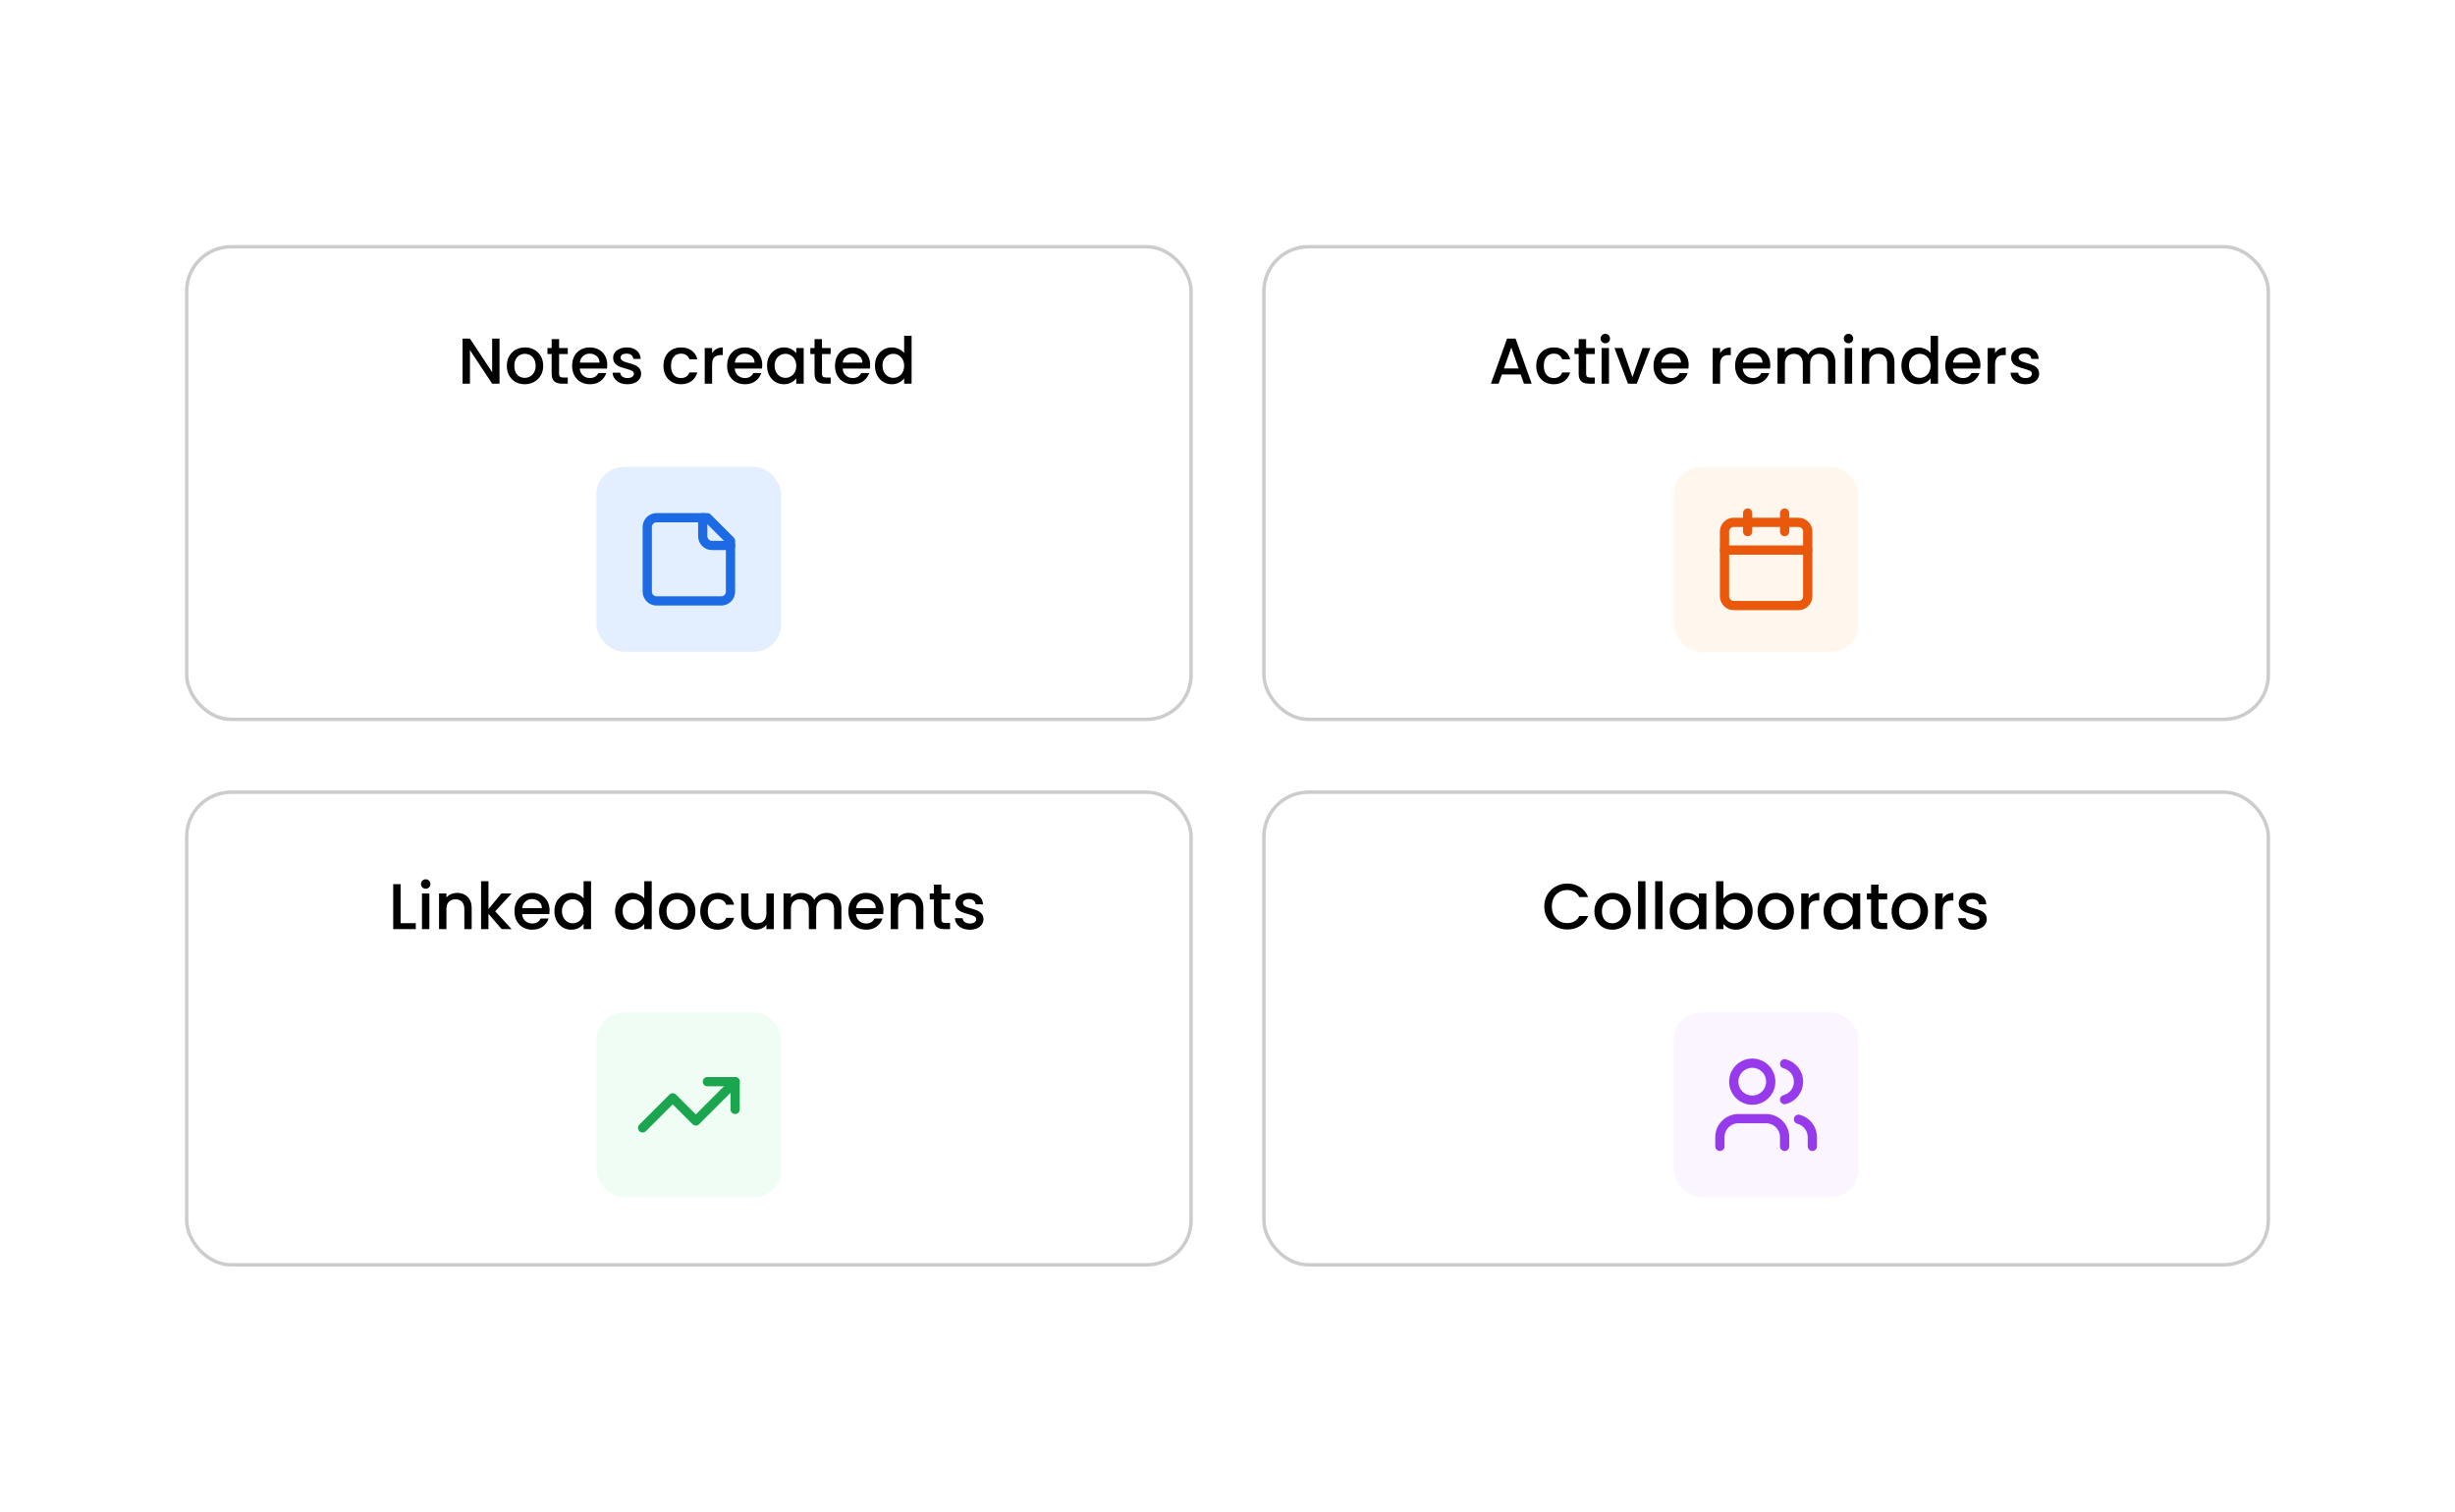 <svg width="531" height="327" viewBox="0 0 531 327" fill="none" xmlns="http://www.w3.org/2000/svg">
<rect width="531" height="327" fill="white"/>
<rect x="40.375" y="53.375" width="217.25" height="102.25" rx="9.625" fill="white"/>
<rect x="40.375" y="53.375" width="217.25" height="102.25" rx="9.625" stroke="#CCCCCC" stroke-width="0.75"/>
<path d="M108.044 83H106.448L101.646 75.734V83H100.05V73.256H101.646L106.448 80.508V73.256H108.044V83ZM113.486 83.126C112.758 83.126 112.1 82.963 111.512 82.636C110.924 82.3 110.462 81.833 110.126 81.236C109.79 80.629 109.622 79.929 109.622 79.136C109.622 78.352 109.795 77.657 110.14 77.05C110.485 76.443 110.957 75.977 111.554 75.65C112.151 75.323 112.819 75.16 113.556 75.16C114.293 75.16 114.961 75.323 115.558 75.65C116.155 75.977 116.627 76.443 116.972 77.05C117.317 77.657 117.49 78.352 117.49 79.136C117.49 79.92 117.313 80.615 116.958 81.222C116.603 81.829 116.118 82.3 115.502 82.636C114.895 82.963 114.223 83.126 113.486 83.126ZM113.486 81.74C113.897 81.74 114.279 81.642 114.634 81.446C114.998 81.25 115.292 80.956 115.516 80.564C115.74 80.172 115.852 79.696 115.852 79.136C115.852 78.576 115.745 78.105 115.53 77.722C115.315 77.33 115.031 77.036 114.676 76.84C114.321 76.644 113.939 76.546 113.528 76.546C113.117 76.546 112.735 76.644 112.38 76.84C112.035 77.036 111.759 77.33 111.554 77.722C111.349 78.105 111.246 78.576 111.246 79.136C111.246 79.967 111.456 80.611 111.876 81.068C112.305 81.516 112.842 81.74 113.486 81.74ZM120.93 76.588V80.858C120.93 81.147 120.995 81.357 121.126 81.488C121.266 81.609 121.499 81.67 121.826 81.67H122.806V83H121.546C120.827 83 120.276 82.832 119.894 82.496C119.511 82.16 119.32 81.614 119.32 80.858V76.588H118.41V75.286H119.32V73.368H120.93V75.286H122.806V76.588H120.93ZM131.347 78.954C131.347 79.243 131.328 79.505 131.291 79.738H125.397C125.443 80.354 125.672 80.849 126.083 81.222C126.493 81.595 126.997 81.782 127.595 81.782C128.453 81.782 129.06 81.423 129.415 80.704H131.137C130.903 81.413 130.479 81.997 129.863 82.454C129.256 82.902 128.5 83.126 127.595 83.126C126.857 83.126 126.195 82.963 125.607 82.636C125.028 82.3 124.571 81.833 124.235 81.236C123.908 80.629 123.745 79.929 123.745 79.136C123.745 78.343 123.903 77.647 124.221 77.05C124.547 76.443 125 75.977 125.579 75.65C126.167 75.323 126.839 75.16 127.595 75.16C128.323 75.16 128.971 75.319 129.541 75.636C130.11 75.953 130.553 76.401 130.871 76.98C131.188 77.549 131.347 78.207 131.347 78.954ZM129.681 78.45C129.671 77.862 129.461 77.391 129.051 77.036C128.64 76.681 128.131 76.504 127.525 76.504C126.974 76.504 126.503 76.681 126.111 77.036C125.719 77.381 125.485 77.853 125.411 78.45H129.681ZM135.717 83.126C135.111 83.126 134.565 83.019 134.079 82.804C133.603 82.58 133.225 82.281 132.945 81.908C132.665 81.525 132.516 81.101 132.497 80.634H134.149C134.177 80.961 134.331 81.236 134.611 81.46C134.901 81.675 135.26 81.782 135.689 81.782C136.137 81.782 136.483 81.698 136.725 81.53C136.977 81.353 137.103 81.129 137.103 80.858C137.103 80.569 136.963 80.354 136.683 80.214C136.413 80.074 135.979 79.92 135.381 79.752C134.803 79.593 134.331 79.439 133.967 79.29C133.603 79.141 133.286 78.912 133.015 78.604C132.754 78.296 132.623 77.89 132.623 77.386C132.623 76.975 132.745 76.602 132.987 76.266C133.23 75.921 133.575 75.65 134.023 75.454C134.481 75.258 135.003 75.16 135.591 75.16C136.469 75.16 137.173 75.384 137.705 75.832C138.247 76.271 138.536 76.873 138.573 77.638H136.977C136.949 77.293 136.809 77.017 136.557 76.812C136.305 76.607 135.965 76.504 135.535 76.504C135.115 76.504 134.793 76.583 134.569 76.742C134.345 76.901 134.233 77.111 134.233 77.372C134.233 77.577 134.308 77.75 134.457 77.89C134.607 78.03 134.789 78.142 135.003 78.226C135.218 78.301 135.535 78.399 135.955 78.52C136.515 78.669 136.973 78.823 137.327 78.982C137.691 79.131 138.004 79.355 138.265 79.654C138.527 79.953 138.662 80.349 138.671 80.844C138.671 81.283 138.55 81.675 138.307 82.02C138.065 82.365 137.719 82.636 137.271 82.832C136.833 83.028 136.315 83.126 135.717 83.126ZM143.5 79.136C143.5 78.343 143.659 77.647 143.976 77.05C144.303 76.443 144.751 75.977 145.32 75.65C145.89 75.323 146.543 75.16 147.28 75.16C148.214 75.16 148.984 75.384 149.59 75.832C150.206 76.271 150.622 76.901 150.836 77.722H149.114C148.974 77.339 148.75 77.041 148.442 76.826C148.134 76.611 147.747 76.504 147.28 76.504C146.627 76.504 146.104 76.737 145.712 77.204C145.33 77.661 145.138 78.305 145.138 79.136C145.138 79.967 145.33 80.615 145.712 81.082C146.104 81.549 146.627 81.782 147.28 81.782C148.204 81.782 148.816 81.376 149.114 80.564H150.836C150.612 81.348 150.192 81.973 149.576 82.44C148.96 82.897 148.195 83.126 147.28 83.126C146.543 83.126 145.89 82.963 145.32 82.636C144.751 82.3 144.303 81.833 143.976 81.236C143.659 80.629 143.5 79.929 143.5 79.136ZM154.023 76.406C154.256 76.014 154.564 75.711 154.947 75.496C155.339 75.272 155.801 75.16 156.333 75.16V76.812H155.927C155.302 76.812 154.826 76.971 154.499 77.288C154.182 77.605 154.023 78.156 154.023 78.94V83H152.427V75.286H154.023V76.406ZM164.87 78.954C164.87 79.243 164.851 79.505 164.814 79.738H158.92C158.967 80.354 159.195 80.849 159.606 81.222C160.017 81.595 160.521 81.782 161.118 81.782C161.977 81.782 162.583 81.423 162.938 80.704H164.66C164.427 81.413 164.002 81.997 163.386 82.454C162.779 82.902 162.023 83.126 161.118 83.126C160.381 83.126 159.718 82.963 159.13 82.636C158.551 82.3 158.094 81.833 157.758 81.236C157.431 80.629 157.268 79.929 157.268 79.136C157.268 78.343 157.427 77.647 157.744 77.05C158.071 76.443 158.523 75.977 159.102 75.65C159.69 75.323 160.362 75.16 161.118 75.16C161.846 75.16 162.495 75.319 163.064 75.636C163.633 75.953 164.077 76.401 164.394 76.98C164.711 77.549 164.87 78.207 164.87 78.954ZM163.204 78.45C163.195 77.862 162.985 77.391 162.574 77.036C162.163 76.681 161.655 76.504 161.048 76.504C160.497 76.504 160.026 76.681 159.634 77.036C159.242 77.381 159.009 77.853 158.934 78.45H163.204ZM165.909 79.108C165.909 78.333 166.067 77.647 166.385 77.05C166.711 76.453 167.15 75.991 167.701 75.664C168.261 75.328 168.877 75.16 169.549 75.16C170.155 75.16 170.683 75.281 171.131 75.524C171.588 75.757 171.952 76.051 172.223 76.406V75.286H173.833V83H172.223V81.852C171.952 82.216 171.583 82.519 171.117 82.762C170.65 83.005 170.118 83.126 169.521 83.126C168.858 83.126 168.251 82.958 167.701 82.622C167.15 82.277 166.711 81.801 166.385 81.194C166.067 80.578 165.909 79.883 165.909 79.108ZM172.223 79.136C172.223 78.604 172.111 78.142 171.887 77.75C171.672 77.358 171.387 77.059 171.033 76.854C170.678 76.649 170.295 76.546 169.885 76.546C169.474 76.546 169.091 76.649 168.737 76.854C168.382 77.05 168.093 77.344 167.869 77.736C167.654 78.119 167.547 78.576 167.547 79.108C167.547 79.64 167.654 80.107 167.869 80.508C168.093 80.909 168.382 81.217 168.737 81.432C169.101 81.637 169.483 81.74 169.885 81.74C170.295 81.74 170.678 81.637 171.033 81.432C171.387 81.227 171.672 80.928 171.887 80.536C172.111 80.135 172.223 79.668 172.223 79.136ZM177.791 76.588V80.858C177.791 81.147 177.856 81.357 177.987 81.488C178.127 81.609 178.36 81.67 178.687 81.67H179.667V83H178.407C177.688 83 177.138 82.832 176.755 82.496C176.372 82.16 176.181 81.614 176.181 80.858V76.588H175.271V75.286H176.181V73.368H177.791V75.286H179.667V76.588H177.791ZM188.208 78.954C188.208 79.243 188.189 79.505 188.152 79.738H182.258C182.305 80.354 182.533 80.849 182.944 81.222C183.355 81.595 183.859 81.782 184.456 81.782C185.315 81.782 185.921 81.423 186.276 80.704H187.998C187.765 81.413 187.34 81.997 186.724 82.454C186.117 82.902 185.361 83.126 184.456 83.126C183.719 83.126 183.056 82.963 182.468 82.636C181.889 82.3 181.432 81.833 181.096 81.236C180.769 80.629 180.606 79.929 180.606 79.136C180.606 78.343 180.765 77.647 181.082 77.05C181.409 76.443 181.861 75.977 182.44 75.65C183.028 75.323 183.7 75.16 184.456 75.16C185.184 75.16 185.833 75.319 186.402 75.636C186.971 75.953 187.415 76.401 187.732 76.98C188.049 77.549 188.208 78.207 188.208 78.954ZM186.542 78.45C186.533 77.862 186.323 77.391 185.912 77.036C185.501 76.681 184.993 76.504 184.386 76.504C183.835 76.504 183.364 76.681 182.972 77.036C182.58 77.381 182.347 77.853 182.272 78.45H186.542ZM189.247 79.108C189.247 78.333 189.405 77.647 189.723 77.05C190.049 76.453 190.488 75.991 191.039 75.664C191.599 75.328 192.219 75.16 192.901 75.16C193.405 75.16 193.899 75.272 194.385 75.496C194.879 75.711 195.271 76 195.561 76.364V72.64H197.171V83H195.561V81.838C195.299 82.211 194.935 82.519 194.469 82.762C194.011 83.005 193.484 83.126 192.887 83.126C192.215 83.126 191.599 82.958 191.039 82.622C190.488 82.277 190.049 81.801 189.723 81.194C189.405 80.578 189.247 79.883 189.247 79.108ZM195.561 79.136C195.561 78.604 195.449 78.142 195.225 77.75C195.01 77.358 194.725 77.059 194.371 76.854C194.016 76.649 193.633 76.546 193.223 76.546C192.812 76.546 192.429 76.649 192.075 76.854C191.72 77.05 191.431 77.344 191.207 77.736C190.992 78.119 190.885 78.576 190.885 79.108C190.885 79.64 190.992 80.107 191.207 80.508C191.431 80.909 191.72 81.217 192.075 81.432C192.439 81.637 192.821 81.74 193.223 81.74C193.633 81.74 194.016 81.637 194.371 81.432C194.725 81.227 195.01 80.928 195.225 80.536C195.449 80.135 195.561 79.668 195.561 79.136Z" fill="black"/>
<rect x="129" y="101" width="40" height="40" rx="6" fill="#E3EFFF"/>
<path d="M153 112H142C141.47 112 140.961 112.211 140.586 112.586C140.211 112.961 140 113.47 140 114V128C140 128.53 140.211 129.039 140.586 129.414C140.961 129.789 141.47 130 142 130H156C156.53 130 157.039 129.789 157.414 129.414C157.789 129.039 158 128.53 158 128V117L153 112Z" stroke="#1C6AE4" stroke-width="2" stroke-linecap="round" stroke-linejoin="round"/>
<path d="M152 112V116C152 116.53 152.211 117.039 152.586 117.414C152.961 117.789 153.47 118 154 118H158" stroke="#1C6AE4" stroke-width="2" stroke-linecap="round" stroke-linejoin="round"/>
<rect x="273.375" y="53.375" width="217.25" height="102.25" rx="9.625" fill="white"/>
<rect x="273.375" y="53.375" width="217.25" height="102.25" rx="9.625" stroke="#CCCCCC" stroke-width="0.75"/>
<path d="M328.916 81.012H324.842L324.142 83H322.476L325.962 73.256H327.81L331.296 83H329.616L328.916 81.012ZM328.468 79.71L326.886 75.188L325.29 79.71H328.468ZM332.28 79.136C332.28 78.343 332.438 77.647 332.756 77.05C333.082 76.443 333.53 75.977 334.1 75.65C334.669 75.323 335.322 75.16 336.06 75.16C336.993 75.16 337.763 75.384 338.37 75.832C338.986 76.271 339.401 76.901 339.616 77.722H337.894C337.754 77.339 337.53 77.041 337.222 76.826C336.914 76.611 336.526 76.504 336.06 76.504C335.406 76.504 334.884 76.737 334.492 77.204C334.109 77.661 333.918 78.305 333.918 79.136C333.918 79.967 334.109 80.615 334.492 81.082C334.884 81.549 335.406 81.782 336.06 81.782C336.984 81.782 337.595 81.376 337.894 80.564H339.616C339.392 81.348 338.972 81.973 338.356 82.44C337.74 82.897 336.974 83.126 336.06 83.126C335.322 83.126 334.669 82.963 334.1 82.636C333.53 82.3 333.082 81.833 332.756 81.236C332.438 80.629 332.28 79.929 332.28 79.136ZM343.068 76.588V80.858C343.068 81.147 343.134 81.357 343.264 81.488C343.404 81.609 343.638 81.67 343.964 81.67H344.944V83H343.684C342.966 83 342.415 82.832 342.032 82.496C341.65 82.16 341.458 81.614 341.458 80.858V76.588H340.548V75.286H341.458V73.368H343.068V75.286H344.944V76.588H343.068ZM347.227 74.264C346.938 74.264 346.695 74.166 346.499 73.97C346.303 73.774 346.205 73.531 346.205 73.242C346.205 72.953 346.303 72.71 346.499 72.514C346.695 72.318 346.938 72.22 347.227 72.22C347.507 72.22 347.745 72.318 347.941 72.514C348.137 72.71 348.235 72.953 348.235 73.242C348.235 73.531 348.137 73.774 347.941 73.97C347.745 74.166 347.507 74.264 347.227 74.264ZM348.011 75.286V83H346.415V75.286H348.011ZM353.089 81.572L355.273 75.286H356.967L354.027 83H352.123L349.197 75.286H350.905L353.089 81.572ZM365.243 78.954C365.243 79.243 365.224 79.505 365.187 79.738H359.293C359.34 80.354 359.568 80.849 359.979 81.222C360.39 81.595 360.894 81.782 361.491 81.782C362.35 81.782 362.956 81.423 363.311 80.704H365.033C364.8 81.413 364.375 81.997 363.759 82.454C363.152 82.902 362.396 83.126 361.491 83.126C360.754 83.126 360.091 82.963 359.503 82.636C358.924 82.3 358.467 81.833 358.131 81.236C357.804 80.629 357.641 79.929 357.641 79.136C357.641 78.343 357.8 77.647 358.117 77.05C358.444 76.443 358.896 75.977 359.475 75.65C360.063 75.323 360.735 75.16 361.491 75.16C362.219 75.16 362.868 75.319 363.437 75.636C364.006 75.953 364.45 76.401 364.767 76.98C365.084 77.549 365.243 78.207 365.243 78.954ZM363.577 78.45C363.568 77.862 363.358 77.391 362.947 77.036C362.536 76.681 362.028 76.504 361.421 76.504C360.87 76.504 360.399 76.681 360.007 77.036C359.615 77.381 359.382 77.853 359.307 78.45H363.577ZM372.046 76.406C372.28 76.014 372.588 75.711 372.97 75.496C373.362 75.272 373.824 75.16 374.356 75.16V76.812H373.95C373.325 76.812 372.849 76.971 372.522 77.288C372.205 77.605 372.046 78.156 372.046 78.94V83H370.45V75.286H372.046V76.406ZM382.893 78.954C382.893 79.243 382.875 79.505 382.837 79.738H376.943C376.99 80.354 377.219 80.849 377.629 81.222C378.04 81.595 378.544 81.782 379.141 81.782C380 81.782 380.607 81.423 380.961 80.704H382.683C382.45 81.413 382.025 81.997 381.409 82.454C380.803 82.902 380.047 83.126 379.141 83.126C378.404 83.126 377.741 82.963 377.153 82.636C376.575 82.3 376.117 81.833 375.781 81.236C375.455 80.629 375.291 79.929 375.291 79.136C375.291 78.343 375.45 77.647 375.767 77.05C376.094 76.443 376.547 75.977 377.125 75.65C377.713 75.323 378.385 75.16 379.141 75.16C379.869 75.16 380.518 75.319 381.087 75.636C381.657 75.953 382.1 76.401 382.417 76.98C382.735 77.549 382.893 78.207 382.893 78.954ZM381.227 78.45C381.218 77.862 381.008 77.391 380.597 77.036C380.187 76.681 379.678 76.504 379.071 76.504C378.521 76.504 378.049 76.681 377.657 77.036C377.265 77.381 377.032 77.853 376.957 78.45H381.227ZM393.802 75.16C394.409 75.16 394.95 75.286 395.426 75.538C395.911 75.79 396.289 76.163 396.56 76.658C396.84 77.153 396.98 77.75 396.98 78.45V83H395.398V78.688C395.398 77.997 395.225 77.47 394.88 77.106C394.535 76.733 394.063 76.546 393.466 76.546C392.869 76.546 392.393 76.733 392.038 77.106C391.693 77.47 391.52 77.997 391.52 78.688V83H389.938V78.688C389.938 77.997 389.765 77.47 389.42 77.106C389.075 76.733 388.603 76.546 388.006 76.546C387.409 76.546 386.933 76.733 386.578 77.106C386.233 77.47 386.06 77.997 386.06 78.688V83H384.464V75.286H386.06V76.168C386.321 75.851 386.653 75.603 387.054 75.426C387.455 75.249 387.885 75.16 388.342 75.16C388.958 75.16 389.509 75.291 389.994 75.552C390.479 75.813 390.853 76.191 391.114 76.686C391.347 76.219 391.711 75.851 392.206 75.58C392.701 75.3 393.233 75.16 393.802 75.16ZM399.823 74.264C399.534 74.264 399.291 74.166 399.095 73.97C398.899 73.774 398.801 73.531 398.801 73.242C398.801 72.953 398.899 72.71 399.095 72.514C399.291 72.318 399.534 72.22 399.823 72.22C400.103 72.22 400.341 72.318 400.537 72.514C400.733 72.71 400.831 72.953 400.831 73.242C400.831 73.531 400.733 73.774 400.537 73.97C400.341 74.166 400.103 74.264 399.823 74.264ZM400.607 75.286V83H399.011V75.286H400.607ZM406.594 75.16C407.201 75.16 407.742 75.286 408.218 75.538C408.704 75.79 409.082 76.163 409.352 76.658C409.623 77.153 409.758 77.75 409.758 78.45V83H408.176V78.688C408.176 77.997 408.004 77.47 407.658 77.106C407.313 76.733 406.842 76.546 406.244 76.546C405.647 76.546 405.171 76.733 404.816 77.106C404.471 77.47 404.298 77.997 404.298 78.688V83H402.702V75.286H404.298V76.168C404.56 75.851 404.891 75.603 405.292 75.426C405.703 75.249 406.137 75.16 406.594 75.16ZM411.262 79.108C411.262 78.333 411.421 77.647 411.738 77.05C412.065 76.453 412.503 75.991 413.054 75.664C413.614 75.328 414.235 75.16 414.916 75.16C415.42 75.16 415.915 75.272 416.4 75.496C416.895 75.711 417.287 76 417.576 76.364V72.64H419.186V83H417.576V81.838C417.315 82.211 416.951 82.519 416.484 82.762C416.027 83.005 415.499 83.126 414.902 83.126C414.23 83.126 413.614 82.958 413.054 82.622C412.503 82.277 412.065 81.801 411.738 81.194C411.421 80.578 411.262 79.883 411.262 79.108ZM417.576 79.136C417.576 78.604 417.464 78.142 417.24 77.75C417.025 77.358 416.741 77.059 416.386 76.854C416.031 76.649 415.649 76.546 415.238 76.546C414.827 76.546 414.445 76.649 414.09 76.854C413.735 77.05 413.446 77.344 413.222 77.736C413.007 78.119 412.9 78.576 412.9 79.108C412.9 79.64 413.007 80.107 413.222 80.508C413.446 80.909 413.735 81.217 414.09 81.432C414.454 81.637 414.837 81.74 415.238 81.74C415.649 81.74 416.031 81.637 416.386 81.432C416.741 81.227 417.025 80.928 417.24 80.536C417.464 80.135 417.576 79.668 417.576 79.136ZM428.352 78.954C428.352 79.243 428.334 79.505 428.296 79.738H422.402C422.449 80.354 422.678 80.849 423.088 81.222C423.499 81.595 424.003 81.782 424.6 81.782C425.459 81.782 426.066 81.423 426.42 80.704H428.142C427.909 81.413 427.484 81.997 426.868 82.454C426.262 82.902 425.506 83.126 424.6 83.126C423.863 83.126 423.2 82.963 422.612 82.636C422.034 82.3 421.576 81.833 421.24 81.236C420.914 80.629 420.75 79.929 420.75 79.136C420.75 78.343 420.909 77.647 421.226 77.05C421.553 76.443 422.006 75.977 422.584 75.65C423.172 75.323 423.844 75.16 424.6 75.16C425.328 75.16 425.977 75.319 426.546 75.636C427.116 75.953 427.559 76.401 427.876 76.98C428.194 77.549 428.352 78.207 428.352 78.954ZM426.686 78.45C426.677 77.862 426.467 77.391 426.056 77.036C425.646 76.681 425.137 76.504 424.53 76.504C423.98 76.504 423.508 76.681 423.116 77.036C422.724 77.381 422.491 77.853 422.416 78.45H426.686ZM431.519 76.406C431.752 76.014 432.06 75.711 432.443 75.496C432.835 75.272 433.297 75.16 433.829 75.16V76.812H433.423C432.798 76.812 432.322 76.971 431.995 77.288C431.678 77.605 431.519 78.156 431.519 78.94V83H429.923V75.286H431.519V76.406ZM438.096 83.126C437.489 83.126 436.943 83.019 436.458 82.804C435.982 82.58 435.604 82.281 435.324 81.908C435.044 81.525 434.895 81.101 434.876 80.634H436.528C436.556 80.961 436.71 81.236 436.99 81.46C437.279 81.675 437.639 81.782 438.068 81.782C438.516 81.782 438.861 81.698 439.104 81.53C439.356 81.353 439.482 81.129 439.482 80.858C439.482 80.569 439.342 80.354 439.062 80.214C438.791 80.074 438.357 79.92 437.76 79.752C437.181 79.593 436.71 79.439 436.346 79.29C435.982 79.141 435.665 78.912 435.394 78.604C435.133 78.296 435.002 77.89 435.002 77.386C435.002 76.975 435.123 76.602 435.366 76.266C435.609 75.921 435.954 75.65 436.402 75.454C436.859 75.258 437.382 75.16 437.97 75.16C438.847 75.16 439.552 75.384 440.084 75.832C440.625 76.271 440.915 76.873 440.952 77.638H439.356C439.328 77.293 439.188 77.017 438.936 76.812C438.684 76.607 438.343 76.504 437.914 76.504C437.494 76.504 437.172 76.583 436.948 76.742C436.724 76.901 436.612 77.111 436.612 77.372C436.612 77.577 436.687 77.75 436.836 77.89C436.985 78.03 437.167 78.142 437.382 78.226C437.597 78.301 437.914 78.399 438.334 78.52C438.894 78.669 439.351 78.823 439.706 78.982C440.07 79.131 440.383 79.355 440.644 79.654C440.905 79.953 441.041 80.349 441.05 80.844C441.05 81.283 440.929 81.675 440.686 82.02C440.443 82.365 440.098 82.636 439.65 82.832C439.211 83.028 438.693 83.126 438.096 83.126Z" fill="black"/>
<rect x="362" y="101" width="40" height="40" rx="6" fill="#FFF7ED"/>
<path d="M378 111V115" stroke="#EA580C" stroke-width="2" stroke-linecap="round" stroke-linejoin="round"/>
<path d="M386 111V115" stroke="#EA580C" stroke-width="2" stroke-linecap="round" stroke-linejoin="round"/>
<path d="M389 113H375C373.895 113 373 113.895 373 115V129C373 130.105 373.895 131 375 131H389C390.105 131 391 130.105 391 129V115C391 113.895 390.105 113 389 113Z" stroke="#EA580C" stroke-width="2" stroke-linecap="round" stroke-linejoin="round"/>
<path d="M373 119H391" stroke="#EA580C" stroke-width="2" stroke-linecap="round" stroke-linejoin="round"/>
<rect x="40.375" y="171.375" width="217.25" height="102.25" rx="9.625" fill="white"/>
<rect x="40.375" y="171.375" width="217.25" height="102.25" rx="9.625" stroke="#CCCCCC" stroke-width="0.75"/>
<path d="M86.646 199.712H89.936V201H85.05V191.27H86.646V199.712ZM92.083 192.264C91.793 192.264 91.551 192.166 91.355 191.97C91.159 191.774 91.061 191.531 91.061 191.242C91.061 190.953 91.159 190.71 91.355 190.514C91.551 190.318 91.793 190.22 92.083 190.22C92.363 190.22 92.601 190.318 92.797 190.514C92.993 190.71 93.091 190.953 93.091 191.242C93.091 191.531 92.993 191.774 92.797 191.97C92.601 192.166 92.363 192.264 92.083 192.264ZM92.867 193.286V201H91.271V193.286H92.867ZM98.854 193.16C99.461 193.16 100.002 193.286 100.478 193.538C100.963 193.79 101.341 194.163 101.612 194.658C101.883 195.153 102.018 195.75 102.018 196.45V201H100.436V196.688C100.436 195.997 100.263 195.47 99.918 195.106C99.573 194.733 99.101 194.546 98.504 194.546C97.907 194.546 97.431 194.733 97.076 195.106C96.731 195.47 96.558 195.997 96.558 196.688V201H94.962V193.286H96.558V194.168C96.819 193.851 97.151 193.603 97.552 193.426C97.963 193.249 98.397 193.16 98.854 193.16ZM107.106 197.15L110.662 201H108.506L105.65 197.682V201H104.054V190.64H105.65V196.66L108.45 193.286H110.662L107.106 197.15ZM118.876 196.954C118.876 197.243 118.857 197.505 118.82 197.738H112.926C112.973 198.354 113.201 198.849 113.612 199.222C114.023 199.595 114.527 199.782 115.124 199.782C115.983 199.782 116.589 199.423 116.944 198.704H118.666C118.433 199.413 118.008 199.997 117.392 200.454C116.785 200.902 116.029 201.126 115.124 201.126C114.387 201.126 113.724 200.963 113.136 200.636C112.557 200.3 112.1 199.833 111.764 199.236C111.437 198.629 111.274 197.929 111.274 197.136C111.274 196.343 111.433 195.647 111.75 195.05C112.077 194.443 112.529 193.977 113.108 193.65C113.696 193.323 114.368 193.16 115.124 193.16C115.852 193.16 116.501 193.319 117.07 193.636C117.639 193.953 118.083 194.401 118.4 194.98C118.717 195.549 118.876 196.207 118.876 196.954ZM117.21 196.45C117.201 195.862 116.991 195.391 116.58 195.036C116.169 194.681 115.661 194.504 115.054 194.504C114.503 194.504 114.032 194.681 113.64 195.036C113.248 195.381 113.015 195.853 112.94 196.45H117.21ZM119.914 197.108C119.914 196.333 120.073 195.647 120.39 195.05C120.717 194.453 121.156 193.991 121.706 193.664C122.266 193.328 122.887 193.16 123.568 193.16C124.072 193.16 124.567 193.272 125.052 193.496C125.547 193.711 125.939 194 126.228 194.364V190.64H127.838V201H126.228V199.838C125.967 200.211 125.603 200.519 125.136 200.762C124.679 201.005 124.152 201.126 123.554 201.126C122.882 201.126 122.266 200.958 121.706 200.622C121.156 200.277 120.717 199.801 120.39 199.194C120.073 198.578 119.914 197.883 119.914 197.108ZM126.228 197.136C126.228 196.604 126.116 196.142 125.892 195.75C125.678 195.358 125.393 195.059 125.038 194.854C124.684 194.649 124.301 194.546 123.89 194.546C123.48 194.546 123.097 194.649 122.742 194.854C122.388 195.05 122.098 195.344 121.874 195.736C121.66 196.119 121.552 196.576 121.552 197.108C121.552 197.64 121.66 198.107 121.874 198.508C122.098 198.909 122.388 199.217 122.742 199.432C123.106 199.637 123.489 199.74 123.89 199.74C124.301 199.74 124.684 199.637 125.038 199.432C125.393 199.227 125.678 198.928 125.892 198.536C126.116 198.135 126.228 197.668 126.228 197.136ZM133.039 197.108C133.039 196.333 133.198 195.647 133.515 195.05C133.842 194.453 134.281 193.991 134.831 193.664C135.391 193.328 136.012 193.16 136.693 193.16C137.197 193.16 137.692 193.272 138.177 193.496C138.672 193.711 139.064 194 139.353 194.364V190.64H140.963V201H139.353V199.838C139.092 200.211 138.728 200.519 138.261 200.762C137.804 201.005 137.277 201.126 136.679 201.126C136.007 201.126 135.391 200.958 134.831 200.622C134.281 200.277 133.842 199.801 133.515 199.194C133.198 198.578 133.039 197.883 133.039 197.108ZM139.353 197.136C139.353 196.604 139.241 196.142 139.017 195.75C138.803 195.358 138.518 195.059 138.163 194.854C137.809 194.649 137.426 194.546 137.015 194.546C136.605 194.546 136.222 194.649 135.867 194.854C135.513 195.05 135.223 195.344 134.999 195.736C134.785 196.119 134.677 196.576 134.677 197.108C134.677 197.64 134.785 198.107 134.999 198.508C135.223 198.909 135.513 199.217 135.867 199.432C136.231 199.637 136.614 199.74 137.015 199.74C137.426 199.74 137.809 199.637 138.163 199.432C138.518 199.227 138.803 198.928 139.017 198.536C139.241 198.135 139.353 197.668 139.353 197.136ZM146.406 201.126C145.678 201.126 145.02 200.963 144.432 200.636C143.844 200.3 143.382 199.833 143.046 199.236C142.71 198.629 142.542 197.929 142.542 197.136C142.542 196.352 142.714 195.657 143.06 195.05C143.405 194.443 143.876 193.977 144.474 193.65C145.071 193.323 145.738 193.16 146.476 193.16C147.213 193.16 147.88 193.323 148.478 193.65C149.075 193.977 149.546 194.443 149.892 195.05C150.237 195.657 150.41 196.352 150.41 197.136C150.41 197.92 150.232 198.615 149.878 199.222C149.523 199.829 149.038 200.3 148.422 200.636C147.815 200.963 147.143 201.126 146.406 201.126ZM146.406 199.74C146.816 199.74 147.199 199.642 147.554 199.446C147.918 199.25 148.212 198.956 148.436 198.564C148.66 198.172 148.772 197.696 148.772 197.136C148.772 196.576 148.664 196.105 148.45 195.722C148.235 195.33 147.95 195.036 147.596 194.84C147.241 194.644 146.858 194.546 146.448 194.546C146.037 194.546 145.654 194.644 145.3 194.84C144.954 195.036 144.679 195.33 144.474 195.722C144.268 196.105 144.166 196.576 144.166 197.136C144.166 197.967 144.376 198.611 144.796 199.068C145.225 199.516 145.762 199.74 146.406 199.74ZM151.456 197.136C151.456 196.343 151.614 195.647 151.932 195.05C152.258 194.443 152.706 193.977 153.276 193.65C153.845 193.323 154.498 193.16 155.236 193.16C156.169 193.16 156.939 193.384 157.546 193.832C158.162 194.271 158.577 194.901 158.792 195.722H157.07C156.93 195.339 156.706 195.041 156.398 194.826C156.09 194.611 155.702 194.504 155.236 194.504C154.582 194.504 154.06 194.737 153.668 195.204C153.285 195.661 153.094 196.305 153.094 197.136C153.094 197.967 153.285 198.615 153.668 199.082C154.06 199.549 154.582 199.782 155.236 199.782C156.16 199.782 156.771 199.376 157.07 198.564H158.792C158.568 199.348 158.148 199.973 157.532 200.44C156.916 200.897 156.15 201.126 155.236 201.126C154.498 201.126 153.845 200.963 153.276 200.636C152.706 200.3 152.258 199.833 151.932 199.236C151.614 198.629 151.456 197.929 151.456 197.136ZM167.368 193.286V201H165.772V200.09C165.52 200.407 165.189 200.659 164.778 200.846C164.377 201.023 163.947 201.112 163.49 201.112C162.883 201.112 162.337 200.986 161.852 200.734C161.376 200.482 160.998 200.109 160.718 199.614C160.447 199.119 160.312 198.522 160.312 197.822V193.286H161.894V197.584C161.894 198.275 162.067 198.807 162.412 199.18C162.757 199.544 163.229 199.726 163.826 199.726C164.423 199.726 164.895 199.544 165.24 199.18C165.595 198.807 165.772 198.275 165.772 197.584V193.286H167.368ZM178.812 193.16C179.418 193.16 179.96 193.286 180.436 193.538C180.921 193.79 181.299 194.163 181.57 194.658C181.85 195.153 181.99 195.75 181.99 196.45V201H180.408V196.688C180.408 195.997 180.235 195.47 179.89 195.106C179.544 194.733 179.073 194.546 178.476 194.546C177.878 194.546 177.402 194.733 177.048 195.106C176.702 195.47 176.53 195.997 176.53 196.688V201H174.948V196.688C174.948 195.997 174.775 195.47 174.43 195.106C174.084 194.733 173.613 194.546 173.016 194.546C172.418 194.546 171.942 194.733 171.588 195.106C171.242 195.47 171.07 195.997 171.07 196.688V201H169.474V193.286H171.07V194.168C171.331 193.851 171.662 193.603 172.064 193.426C172.465 193.249 172.894 193.16 173.352 193.16C173.968 193.16 174.518 193.291 175.004 193.552C175.489 193.813 175.862 194.191 176.124 194.686C176.357 194.219 176.721 193.851 177.216 193.58C177.71 193.3 178.242 193.16 178.812 193.16ZM191.091 196.954C191.091 197.243 191.072 197.505 191.035 197.738H185.141C185.187 198.354 185.416 198.849 185.827 199.222C186.237 199.595 186.741 199.782 187.339 199.782C188.197 199.782 188.804 199.423 189.159 198.704H190.881C190.647 199.413 190.223 199.997 189.607 200.454C189 200.902 188.244 201.126 187.339 201.126C186.601 201.126 185.939 200.963 185.351 200.636C184.772 200.3 184.315 199.833 183.979 199.236C183.652 198.629 183.489 197.929 183.489 197.136C183.489 196.343 183.647 195.647 183.965 195.05C184.291 194.443 184.744 193.977 185.323 193.65C185.911 193.323 186.583 193.16 187.339 193.16C188.067 193.16 188.715 193.319 189.285 193.636C189.854 193.953 190.297 194.401 190.615 194.98C190.932 195.549 191.091 196.207 191.091 196.954ZM189.425 196.45C189.415 195.862 189.205 195.391 188.795 195.036C188.384 194.681 187.875 194.504 187.269 194.504C186.718 194.504 186.247 194.681 185.855 195.036C185.463 195.381 185.229 195.853 185.155 196.45H189.425ZM196.553 193.16C197.16 193.16 197.701 193.286 198.177 193.538C198.663 193.79 199.041 194.163 199.311 194.658C199.582 195.153 199.717 195.75 199.717 196.45V201H198.135V196.688C198.135 195.997 197.963 195.47 197.617 195.106C197.272 194.733 196.801 194.546 196.203 194.546C195.606 194.546 195.13 194.733 194.775 195.106C194.43 195.47 194.257 195.997 194.257 196.688V201H192.661V193.286H194.257V194.168C194.519 193.851 194.85 193.603 195.251 193.426C195.662 193.249 196.096 193.16 196.553 193.16ZM203.615 194.588V198.858C203.615 199.147 203.68 199.357 203.811 199.488C203.951 199.609 204.184 199.67 204.511 199.67H205.491V201H204.231C203.512 201 202.962 200.832 202.579 200.496C202.196 200.16 202.005 199.614 202.005 198.858V194.588H201.095V193.286H202.005V191.368H203.615V193.286H205.491V194.588H203.615ZM209.762 201.126C209.155 201.126 208.609 201.019 208.124 200.804C207.648 200.58 207.27 200.281 206.99 199.908C206.71 199.525 206.561 199.101 206.542 198.634H208.194C208.222 198.961 208.376 199.236 208.656 199.46C208.945 199.675 209.305 199.782 209.734 199.782C210.182 199.782 210.527 199.698 210.77 199.53C211.022 199.353 211.148 199.129 211.148 198.858C211.148 198.569 211.008 198.354 210.728 198.214C210.457 198.074 210.023 197.92 209.426 197.752C208.847 197.593 208.376 197.439 208.012 197.29C207.648 197.141 207.331 196.912 207.06 196.604C206.799 196.296 206.668 195.89 206.668 195.386C206.668 194.975 206.789 194.602 207.032 194.266C207.275 193.921 207.62 193.65 208.068 193.454C208.525 193.258 209.048 193.16 209.636 193.16C210.513 193.16 211.218 193.384 211.75 193.832C212.291 194.271 212.581 194.873 212.618 195.638H211.022C210.994 195.293 210.854 195.017 210.602 194.812C210.35 194.607 210.009 194.504 209.58 194.504C209.16 194.504 208.838 194.583 208.614 194.742C208.39 194.901 208.278 195.111 208.278 195.372C208.278 195.577 208.353 195.75 208.502 195.89C208.651 196.03 208.833 196.142 209.048 196.226C209.263 196.301 209.58 196.399 210 196.52C210.56 196.669 211.017 196.823 211.372 196.982C211.736 197.131 212.049 197.355 212.31 197.654C212.571 197.953 212.707 198.349 212.716 198.844C212.716 199.283 212.595 199.675 212.352 200.02C212.109 200.365 211.764 200.636 211.316 200.832C210.877 201.028 210.359 201.126 209.762 201.126Z" fill="black"/>
<rect x="129" y="219" width="40" height="40" rx="6" fill="#F0FDF4"/>
<path d="M159 234L150.5 242.5L145.5 237.5L139 244" stroke="#1BA54F" stroke-width="2" stroke-linecap="round" stroke-linejoin="round"/>
<path d="M153 234H159V240" stroke="#1BA54F" stroke-width="2" stroke-linecap="round" stroke-linejoin="round"/>
<rect x="273.375" y="171.375" width="217.25" height="102.25" rx="9.625" fill="white"/>
<rect x="273.375" y="171.375" width="217.25" height="102.25" rx="9.625" stroke="#CCCCCC" stroke-width="0.75"/>
<path d="M334.018 196.114C334.018 195.162 334.237 194.308 334.676 193.552C335.124 192.796 335.726 192.208 336.482 191.788C337.247 191.359 338.083 191.144 338.988 191.144C340.024 191.144 340.943 191.401 341.746 191.914C342.558 192.418 343.146 193.137 343.51 194.07H341.592C341.34 193.557 340.99 193.174 340.542 192.922C340.094 192.67 339.576 192.544 338.988 192.544C338.344 192.544 337.77 192.689 337.266 192.978C336.762 193.267 336.365 193.683 336.076 194.224C335.796 194.765 335.656 195.395 335.656 196.114C335.656 196.833 335.796 197.463 336.076 198.004C336.365 198.545 336.762 198.965 337.266 199.264C337.77 199.553 338.344 199.698 338.988 199.698C339.576 199.698 340.094 199.572 340.542 199.32C340.99 199.068 341.34 198.685 341.592 198.172H343.51C343.146 199.105 342.558 199.824 341.746 200.328C340.943 200.832 340.024 201.084 338.988 201.084C338.073 201.084 337.238 200.874 336.482 200.454C335.726 200.025 335.124 199.432 334.676 198.676C334.237 197.92 334.018 197.066 334.018 196.114ZM348.724 201.126C347.996 201.126 347.338 200.963 346.75 200.636C346.162 200.3 345.7 199.833 345.364 199.236C345.028 198.629 344.86 197.929 344.86 197.136C344.86 196.352 345.033 195.657 345.378 195.05C345.723 194.443 346.195 193.977 346.792 193.65C347.389 193.323 348.057 193.16 348.794 193.16C349.531 193.16 350.199 193.323 350.796 193.65C351.393 193.977 351.865 194.443 352.21 195.05C352.555 195.657 352.728 196.352 352.728 197.136C352.728 197.92 352.551 198.615 352.196 199.222C351.841 199.829 351.356 200.3 350.74 200.636C350.133 200.963 349.461 201.126 348.724 201.126ZM348.724 199.74C349.135 199.74 349.517 199.642 349.872 199.446C350.236 199.25 350.53 198.956 350.754 198.564C350.978 198.172 351.09 197.696 351.09 197.136C351.09 196.576 350.983 196.105 350.768 195.722C350.553 195.33 350.269 195.036 349.914 194.84C349.559 194.644 349.177 194.546 348.766 194.546C348.355 194.546 347.973 194.644 347.618 194.84C347.273 195.036 346.997 195.33 346.792 195.722C346.587 196.105 346.484 196.576 346.484 197.136C346.484 197.967 346.694 198.611 347.114 199.068C347.543 199.516 348.08 199.74 348.724 199.74ZM355.902 190.64V201H354.306V190.64H355.902ZM359.593 190.64V201H357.997V190.64H359.593ZM361.157 197.108C361.157 196.333 361.315 195.647 361.633 195.05C361.959 194.453 362.398 193.991 362.949 193.664C363.509 193.328 364.125 193.16 364.797 193.16C365.403 193.16 365.931 193.281 366.379 193.524C366.836 193.757 367.2 194.051 367.471 194.406V193.286H369.081V201H367.471V199.852C367.2 200.216 366.831 200.519 366.365 200.762C365.898 201.005 365.366 201.126 364.769 201.126C364.106 201.126 363.499 200.958 362.949 200.622C362.398 200.277 361.959 199.801 361.633 199.194C361.315 198.578 361.157 197.883 361.157 197.108ZM367.471 197.136C367.471 196.604 367.359 196.142 367.135 195.75C366.92 195.358 366.635 195.059 366.281 194.854C365.926 194.649 365.543 194.546 365.133 194.546C364.722 194.546 364.339 194.649 363.985 194.854C363.63 195.05 363.341 195.344 363.117 195.736C362.902 196.119 362.795 196.576 362.795 197.108C362.795 197.64 362.902 198.107 363.117 198.508C363.341 198.909 363.63 199.217 363.985 199.432C364.349 199.637 364.731 199.74 365.133 199.74C365.543 199.74 365.926 199.637 366.281 199.432C366.635 199.227 366.92 198.928 367.135 198.536C367.359 198.135 367.471 197.668 367.471 197.136ZM372.773 194.434C373.044 194.061 373.412 193.757 373.879 193.524C374.355 193.281 374.882 193.16 375.461 193.16C376.142 193.16 376.758 193.323 377.309 193.65C377.86 193.977 378.294 194.443 378.611 195.05C378.928 195.647 379.087 196.333 379.087 197.108C379.087 197.883 378.928 198.578 378.611 199.194C378.294 199.801 377.855 200.277 377.295 200.622C376.744 200.958 376.133 201.126 375.461 201.126C374.864 201.126 374.332 201.009 373.865 200.776C373.408 200.543 373.044 200.244 372.773 199.88V201H371.177V190.64H372.773V194.434ZM377.463 197.108C377.463 196.576 377.351 196.119 377.127 195.736C376.912 195.344 376.623 195.05 376.259 194.854C375.904 194.649 375.522 194.546 375.111 194.546C374.71 194.546 374.327 194.649 373.963 194.854C373.608 195.059 373.319 195.358 373.095 195.75C372.88 196.142 372.773 196.604 372.773 197.136C372.773 197.668 372.88 198.135 373.095 198.536C373.319 198.928 373.608 199.227 373.963 199.432C374.327 199.637 374.71 199.74 375.111 199.74C375.522 199.74 375.904 199.637 376.259 199.432C376.623 199.217 376.912 198.909 377.127 198.508C377.351 198.107 377.463 197.64 377.463 197.108ZM384.011 201.126C383.283 201.126 382.625 200.963 382.037 200.636C381.449 200.3 380.987 199.833 380.651 199.236C380.315 198.629 380.147 197.929 380.147 197.136C380.147 196.352 380.32 195.657 380.665 195.05C381.011 194.443 381.482 193.977 382.079 193.65C382.677 193.323 383.344 193.16 384.081 193.16C384.819 193.16 385.486 193.323 386.083 193.65C386.681 193.977 387.152 194.443 387.497 195.05C387.843 195.657 388.015 196.352 388.015 197.136C388.015 197.92 387.838 198.615 387.483 199.222C387.129 199.829 386.643 200.3 386.027 200.636C385.421 200.963 384.749 201.126 384.011 201.126ZM384.011 199.74C384.422 199.74 384.805 199.642 385.159 199.446C385.523 199.25 385.817 198.956 386.041 198.564C386.265 198.172 386.377 197.696 386.377 197.136C386.377 196.576 386.27 196.105 386.055 195.722C385.841 195.33 385.556 195.036 385.201 194.84C384.847 194.644 384.464 194.546 384.053 194.546C383.643 194.546 383.26 194.644 382.905 194.84C382.56 195.036 382.285 195.33 382.079 195.722C381.874 196.105 381.771 196.576 381.771 197.136C381.771 197.967 381.981 198.611 382.401 199.068C382.831 199.516 383.367 199.74 384.011 199.74ZM391.189 194.406C391.422 194.014 391.73 193.711 392.113 193.496C392.505 193.272 392.967 193.16 393.499 193.16V194.812H393.093C392.468 194.812 391.992 194.971 391.665 195.288C391.348 195.605 391.189 196.156 391.189 196.94V201H389.593V193.286H391.189V194.406ZM394.434 197.108C394.434 196.333 394.593 195.647 394.91 195.05C395.237 194.453 395.675 193.991 396.226 193.664C396.786 193.328 397.402 193.16 398.074 193.16C398.681 193.16 399.208 193.281 399.656 193.524C400.113 193.757 400.477 194.051 400.748 194.406V193.286H402.358V201H400.748V199.852C400.477 200.216 400.109 200.519 399.642 200.762C399.175 201.005 398.643 201.126 398.046 201.126C397.383 201.126 396.777 200.958 396.226 200.622C395.675 200.277 395.237 199.801 394.91 199.194C394.593 198.578 394.434 197.883 394.434 197.108ZM400.748 197.136C400.748 196.604 400.636 196.142 400.412 195.75C400.197 195.358 399.913 195.059 399.558 194.854C399.203 194.649 398.821 194.546 398.41 194.546C397.999 194.546 397.617 194.649 397.262 194.854C396.907 195.05 396.618 195.344 396.394 195.736C396.179 196.119 396.072 196.576 396.072 197.108C396.072 197.64 396.179 198.107 396.394 198.508C396.618 198.909 396.907 199.217 397.262 199.432C397.626 199.637 398.009 199.74 398.41 199.74C398.821 199.74 399.203 199.637 399.558 199.432C399.913 199.227 400.197 198.928 400.412 198.536C400.636 198.135 400.748 197.668 400.748 197.136ZM406.316 194.588V198.858C406.316 199.147 406.382 199.357 406.512 199.488C406.652 199.609 406.886 199.67 407.212 199.67H408.192V201H406.932C406.214 201 405.663 200.832 405.28 200.496C404.898 200.16 404.706 199.614 404.706 198.858V194.588H403.796V193.286H404.706V191.368H406.316V193.286H408.192V194.588H406.316ZM413.009 201.126C412.281 201.126 411.623 200.963 411.035 200.636C410.447 200.3 409.985 199.833 409.649 199.236C409.313 198.629 409.145 197.929 409.145 197.136C409.145 196.352 409.318 195.657 409.663 195.05C410.009 194.443 410.48 193.977 411.077 193.65C411.675 193.323 412.342 193.16 413.079 193.16C413.817 193.16 414.484 193.323 415.081 193.65C415.679 193.977 416.15 194.443 416.495 195.05C416.841 195.657 417.013 196.352 417.013 197.136C417.013 197.92 416.836 198.615 416.481 199.222C416.127 199.829 415.641 200.3 415.025 200.636C414.419 200.963 413.747 201.126 413.009 201.126ZM413.009 199.74C413.42 199.74 413.803 199.642 414.157 199.446C414.521 199.25 414.815 198.956 415.039 198.564C415.263 198.172 415.375 197.696 415.375 197.136C415.375 196.576 415.268 196.105 415.053 195.722C414.839 195.33 414.554 195.036 414.199 194.84C413.845 194.644 413.462 194.546 413.051 194.546C412.641 194.546 412.258 194.644 411.903 194.84C411.558 195.036 411.283 195.33 411.077 195.722C410.872 196.105 410.769 196.576 410.769 197.136C410.769 197.967 410.979 198.611 411.399 199.068C411.829 199.516 412.365 199.74 413.009 199.74ZM420.187 194.406C420.42 194.014 420.728 193.711 421.111 193.496C421.503 193.272 421.965 193.16 422.497 193.16V194.812H422.091C421.466 194.812 420.99 194.971 420.663 195.288C420.346 195.605 420.187 196.156 420.187 196.94V201H418.591V193.286H420.187V194.406ZM426.764 201.126C426.157 201.126 425.611 201.019 425.126 200.804C424.65 200.58 424.272 200.281 423.992 199.908C423.712 199.525 423.563 199.101 423.544 198.634H425.196C425.224 198.961 425.378 199.236 425.658 199.46C425.947 199.675 426.307 199.782 426.736 199.782C427.184 199.782 427.529 199.698 427.772 199.53C428.024 199.353 428.15 199.129 428.15 198.858C428.15 198.569 428.01 198.354 427.73 198.214C427.459 198.074 427.025 197.92 426.428 197.752C425.849 197.593 425.378 197.439 425.014 197.29C424.65 197.141 424.333 196.912 424.062 196.604C423.801 196.296 423.67 195.89 423.67 195.386C423.67 194.975 423.791 194.602 424.034 194.266C424.277 193.921 424.622 193.65 425.07 193.454C425.527 193.258 426.05 193.16 426.638 193.16C427.515 193.16 428.22 193.384 428.752 193.832C429.293 194.271 429.583 194.873 429.62 195.638H428.024C427.996 195.293 427.856 195.017 427.604 194.812C427.352 194.607 427.011 194.504 426.582 194.504C426.162 194.504 425.84 194.583 425.616 194.742C425.392 194.901 425.28 195.111 425.28 195.372C425.28 195.577 425.355 195.75 425.504 195.89C425.653 196.03 425.835 196.142 426.05 196.226C426.265 196.301 426.582 196.399 427.002 196.52C427.562 196.669 428.019 196.823 428.374 196.982C428.738 197.131 429.051 197.355 429.312 197.654C429.573 197.953 429.709 198.349 429.718 198.844C429.718 199.283 429.597 199.675 429.354 200.02C429.111 200.365 428.766 200.636 428.318 200.832C427.879 201.028 427.361 201.126 426.764 201.126Z" fill="black"/>
<rect x="362" y="219" width="40" height="40" rx="6" fill="#FAF5FF"/>
<path d="M386 248V246C386 244.939 385.579 243.922 384.828 243.172C384.078 242.421 383.061 242 382 242H376C374.939 242 373.922 242.421 373.172 243.172C372.421 243.922 372 244.939 372 246V248" stroke="#973AEB" stroke-width="2" stroke-linecap="round" stroke-linejoin="round"/>
<path d="M379 238C381.209 238 383 236.209 383 234C383 231.791 381.209 230 379 230C376.791 230 375 231.791 375 234C375 236.209 376.791 238 379 238Z" stroke="#973AEB" stroke-width="2" stroke-linecap="round" stroke-linejoin="round"/>
<path d="M392 248.001V246.001C391.999 245.115 391.704 244.254 391.161 243.553C390.618 242.853 389.858 242.352 389 242.131" stroke="#973AEB" stroke-width="2" stroke-linecap="round" stroke-linejoin="round"/>
<path d="M386 230.131C386.86 230.351 387.623 230.852 388.168 231.553C388.712 232.255 389.008 233.118 389.008 234.006C389.008 234.894 388.712 235.757 388.168 236.459C387.623 237.16 386.86 237.661 386 237.881" stroke="#973AEB" stroke-width="2" stroke-linecap="round" stroke-linejoin="round"/>
</svg>
